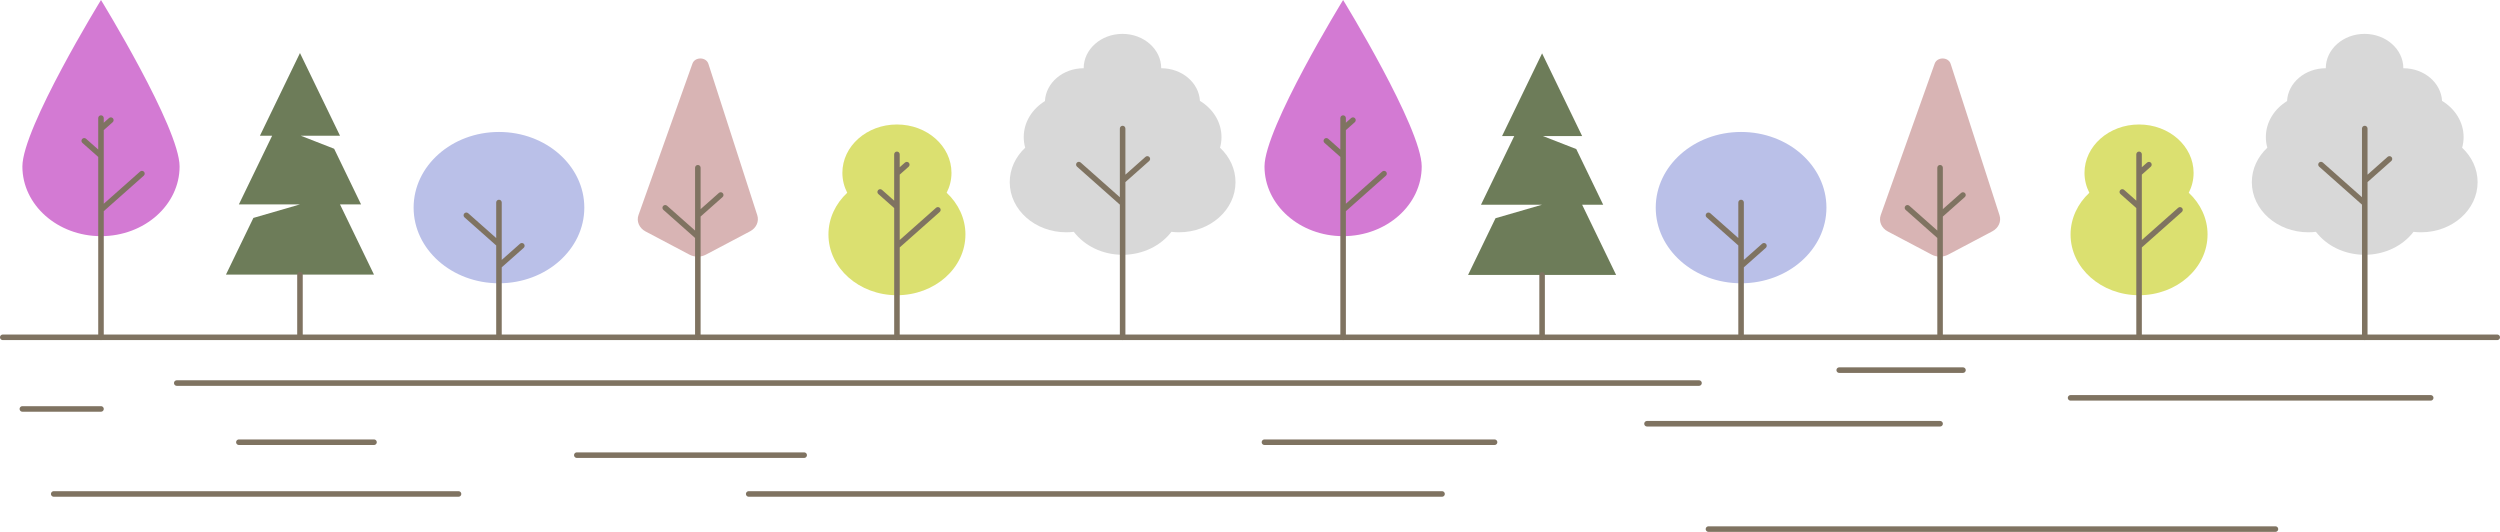 <svg xmlns="http://www.w3.org/2000/svg" id="Layer_2" data-name="Layer 2" viewBox="0 0 1803.43 383.67"><defs><style>      .cls-1 {        fill: #d8d8d8;      }      .cls-2 {        fill: #bac0e8;      }      .cls-3 {        fill: #d8b4b4;      }      .cls-4 {        fill: #7f7361;      }      .cls-5 {        fill: none;        stroke: #7f7361;        stroke-linecap: round;        stroke-miterlimit: 10;        stroke-width: 4px;      }      .cls-6 {        fill: #dbe070;      }      .cls-7 {        fill: #6d7c59;      }      .cls-8 {        fill: #d37ad3;      }    </style></defs><g id="TAVASZ"><g><line class="cls-5" x1="1225.61" y1="276.33" x2="127.51" y2="276.33"></line><line class="cls-5" x1="172.32" y1="319" x2="269.79" y2="319"></line><line class="cls-5" x1="912.15" y1="319" x2="1078.13" y2="319"></line><line class="cls-5" x1="1326.76" y1="267" x2="1416.03" y2="267"></line><line class="cls-5" x1="1188.1" y1="305.67" x2="1399.52" y2="305.67"></line><line class="cls-5" x1="1493.66" y1="287" x2="1753.43" y2="287"></line><line class="cls-5" x1="16.14" y1="295" x2="72.85" y2="295"></line><line class="cls-5" x1="38.76" y1="356.33" x2="330.76" y2="356.33"></line><line class="cls-5" x1="416.1" y1="328.33" x2="580.1" y2="328.33"></line><line class="cls-5" x1="540.1" y1="356.33" x2="1040.24" y2="356.33"></line><line class="cls-5" x1="1232.44" y1="381.67" x2="1641.43" y2="381.67"></line><path class="cls-8" d="m129.55,120.09c0,27.76-25.39,50.27-56.7,50.27s-56.7-22.5-56.7-50.27S72.85,0,72.85,0c0,0,56.7,92.33,56.7,120.09"></path><path class="cls-4" d="m103.88,123.91c-.73-.82-2-.9-2.82-.17l-26.21,23.24v-53.12l6.44-5.71c.83-.73.9-2,.17-2.82-.73-.83-1.99-.9-2.82-.17l-3.79,3.36v-3.34c0-1.1-.9-2-2-2s-2,.9-2,2v22.69l-8.77-7.78c-.83-.73-2.09-.66-2.82.17-.73.83-.66,2.09.17,2.82l11.43,10.13v130.13c0,1.1.9,2,2,2s2-.9,2-2v-91.01l28.86-25.59c.83-.73.9-2,.17-2.82"></path><path class="cls-2" d="m421.51,149.77c0-30.14-27.57-54.58-61.57-54.58s-61.57,24.44-61.57,54.58,27.57,54.58,61.57,54.58,61.57-24.44,61.57-54.58"></path><path class="cls-4" d="m377.95,175.97c-.73-.82-2-.9-2.82-.17l-13.19,11.69v-41.42c0-1.1-.9-2-2-2s-2,.9-2,2v25.65l-20.21-17.91c-.83-.73-2.09-.66-2.82.17-.73.83-.66,2.09.17,2.82l22.86,20.26v66.27c0,1.1.89,2,2,2s2-.9,2-2v-50.5l15.84-14.04c.83-.73.9-2,.17-2.82"></path><path class="cls-3" d="m460.6,155.12l38.9-109.21c1.79-5.04,9.88-4.94,11.52.14l35.26,109.22c1.44,4.46-.69,9.21-5.18,11.58l-31.92,16.85c-3.63,1.92-8.16,1.92-11.79,0l-31.7-16.74c-4.59-2.42-6.7-7.33-5.09-11.85"></path><path class="cls-4" d="m521.41,139.34c-.73-.83-2-.9-2.82-.17l-13.19,11.69v-29.86c0-1.1-.9-2-2-2s-2,.9-2,2v45.31l-20.21-17.91c-.83-.73-2.09-.66-2.82.17-.73.83-.66,2.09.17,2.82l22.86,20.26v71.68c0,1.1.89,2,2,2s2-.9,2-2v-87.13l15.84-14.04c.83-.73.9-2,.17-2.82"></path><path class="cls-6" d="m696.43,169.18c0,24.19-22.12,43.79-49.41,43.79s-49.4-19.6-49.4-43.79c0-11.66,5.14-22.27,13.54-30.12-2.23-4.38-3.49-9.25-3.49-14.38,0-19.27,17.62-34.88,39.35-34.88s39.35,15.61,39.35,34.88c0,5.12-1.24,9.99-3.48,14.37,8.4,7.86,13.55,18.46,13.55,30.13"></path><path class="cls-4" d="m678.06,150.06c-.73-.82-2-.9-2.82-.17l-26.21,23.24v-47.16l6.44-5.71c.83-.73.9-2,.17-2.82-.73-.82-2-.9-2.82-.17l-3.79,3.36v-9.29c0-1.1-.9-2-2-2s-2,.9-2,2v33.41l-8.77-7.78c-.83-.73-2.09-.66-2.82.17-.73.83-.66,2.09.17,2.82l11.43,10.13v93.25c0,1.1.9,2,2,2s2-.9,2-2v-64.86l28.86-25.59c.83-.73.9-2,.17-2.82"></path><path class="cls-1" d="m880.09,106.57c.69-2.46,1.06-5.02,1.06-7.67,0-10.85-6.16-20.43-15.55-26.14-.74-13.11-12.96-23.53-27.93-23.53,0-13.69-12.52-24.79-27.97-24.79s-27.97,11.1-27.97,24.79c-15.03,0-27.29,10.51-27.94,23.69-9.24,5.72-15.3,15.22-15.3,25.98,0,2.65.37,5.22,1.06,7.67-6.91,6.48-11.16,15.22-11.16,24.84,0,19.97,18.26,36.16,40.79,36.16,1.85,0,3.66-.12,5.44-.33,7.64,10,20.56,16.56,35.2,16.56s27.56-6.57,35.2-16.56c1.78.21,3.6.33,5.44.33,22.53,0,40.79-16.19,40.79-36.16,0-9.62-4.25-18.36-11.16-24.84"></path><path class="cls-4" d="m829.15,113.31c-.73-.83-2-.9-2.82-.17l-14.5,12.86v-33.28c0-1.1-.9-2-2-2s-2,.9-2,2v49.55l-28.25-25.04c-.83-.73-2.09-.66-2.82.17-.73.83-.66,2.09.17,2.82l30.91,27.4v95.71c0,1.11.9,2,2,2s2-.89,2-2v-111.99l17.16-15.21c.83-.73.9-2,.17-2.82"></path><path class="cls-8" d="m1025.58,120.09c0,27.76-25.39,50.27-56.7,50.27s-56.7-22.5-56.7-50.27S968.88,0,968.88,0c0,0,56.7,92.33,56.7,120.09"></path><path class="cls-4" d="m999.91,123.91c-.73-.82-2-.9-2.82-.17l-26.21,23.24v-53.12l6.44-5.71c.83-.73.9-2,.17-2.82-.73-.83-2-.9-2.82-.17l-3.79,3.36v-3.34c0-1.1-.9-2-2-2s-2,.9-2,2v22.69l-8.77-7.78c-.83-.73-2.09-.66-2.82.17-.73.83-.66,2.09.17,2.82l11.43,10.13v130.13c0,1.1.9,2,2,2s2-.9,2-2v-91.01l28.86-25.59c.83-.73.9-2,.17-2.82"></path><polygon class="cls-7" points="1059.02 198.33 1165.82 198.33 1141.3 147.67 1156.49 147.67 1137.07 107.53 1112.99 98.14 1141.3 98.14 1112.42 38.48 1083.55 98.14 1092.34 98.14 1068.35 147.67 1112.42 147.67 1078.82 157.42 1059.02 198.33"></polygon><path class="cls-4" d="m1112.43,245.33c-1.1,0-2-.9-2-2v-45c0-1.1.9-2,2-2s2,.9,2,2v45c0,1.1-.9,2-2,2"></path><path class="cls-2" d="m1317.54,149.77c0-30.14-27.57-54.58-61.57-54.58s-61.57,24.44-61.57,54.58,27.57,54.58,61.57,54.58,61.57-24.44,61.57-54.58"></path><path class="cls-4" d="m1273.98,175.97c-.73-.82-2-.9-2.82-.17l-13.19,11.69v-41.42c0-1.1-.9-2-2-2s-2,.9-2,2v25.65l-20.21-17.91c-.83-.73-2.09-.66-2.82.17-.73.83-.66,2.09.17,2.82l22.86,20.26v66.27c0,1.1.89,2,2,2s2-.9,2-2v-50.5l15.84-14.04c.83-.73.9-2,.17-2.82"></path><path class="cls-3" d="m1356.72,155.12l38.9-109.21c1.8-5.04,9.88-4.94,11.52.14l35.26,109.22c1.44,4.46-.69,9.21-5.18,11.58l-31.92,16.85c-3.63,1.92-8.16,1.92-11.79,0l-31.7-16.74c-4.59-2.42-6.7-7.33-5.09-11.85"></path><path class="cls-4" d="m1417.53,139.34c-.73-.83-2-.9-2.82-.17l-13.19,11.69v-29.86c0-1.1-.9-2-2-2s-2,.9-2,2v45.31l-20.21-17.91c-.83-.73-2.09-.66-2.82.17-.73.83-.66,2.09.17,2.82l22.86,20.26v71.68c0,1.1.89,2,2,2s2-.9,2-2v-87.13l15.84-14.04c.83-.73.9-2,.17-2.82"></path><path class="cls-6" d="m1592.46,169.18c0,24.19-22.12,43.79-49.41,43.79s-49.4-19.6-49.4-43.79c0-11.66,5.14-22.27,13.54-30.12-2.23-4.38-3.49-9.25-3.49-14.38,0-19.27,17.62-34.88,39.35-34.88s39.35,15.61,39.35,34.88c0,5.12-1.24,9.99-3.48,14.37,8.4,7.86,13.55,18.46,13.55,30.13"></path><path class="cls-4" d="m1574.09,150.06c-.73-.82-2-.9-2.82-.17l-26.21,23.24v-47.16l6.44-5.71c.83-.73.9-2,.17-2.82-.73-.82-2-.9-2.82-.17l-3.79,3.36v-9.3c0-1.1-.9-2-2-2s-2,.9-2,2v33.41l-8.77-7.78c-.83-.73-2.09-.66-2.82.17-.73.83-.66,2.09.17,2.82l11.43,10.13v93.25c0,1.1.9,2,2,2s2-.9,2-2v-64.86l28.86-25.59c.83-.73.9-2,.17-2.82"></path><path class="cls-1" d="m1776.12,106.57c.69-2.46,1.06-5.02,1.06-7.67,0-10.85-6.16-20.43-15.55-26.14-.74-13.11-12.96-23.53-27.93-23.53,0-13.69-12.52-24.79-27.97-24.79s-27.97,11.1-27.97,24.79c-15.03,0-27.29,10.51-27.94,23.69-9.24,5.72-15.3,15.22-15.3,25.98,0,2.65.37,5.22,1.06,7.67-6.92,6.48-11.17,15.22-11.17,24.84,0,19.97,18.26,36.16,40.79,36.16,1.85,0,3.66-.12,5.44-.33,7.64,10,20.56,16.56,35.2,16.56s27.56-6.57,35.2-16.56c1.78.21,3.6.33,5.44.33,22.53,0,40.79-16.19,40.79-36.16,0-9.62-4.25-18.36-11.16-24.84"></path><path class="cls-4" d="m1725.19,113.31c-.73-.82-2-.9-2.82-.17l-14.5,12.86v-33.28c0-1.1-.9-2-2-2s-2,.9-2,2v49.55l-28.25-25.04c-.83-.73-2.09-.66-2.82.17-.73.83-.66,2.09.17,2.82l30.91,27.4v95.71c0,1.11.9,2,2,2s2-.89,2-2v-111.99l17.16-15.21c.83-.73.9-2,.17-2.82"></path><line class="cls-5" x1="1801.43" y1="243.33" x2="2" y2="243.33"></line><polygon class="cls-7" points="162.99 198.11 269.79 198.11 245.27 147.45 260.46 147.45 241.04 107.31 216.96 97.91 245.27 97.91 216.39 38.25 187.51 97.91 196.31 97.91 172.32 147.45 216.39 147.45 182.79 157.2 162.99 198.11"></polygon><path class="cls-4" d="m216.39,245.11c-1.1,0-2-.9-2-2v-45c0-1.1.9-2,2-2s2,.9,2,2v45c0,1.1-.9,2-2,2"></path></g></g></svg>